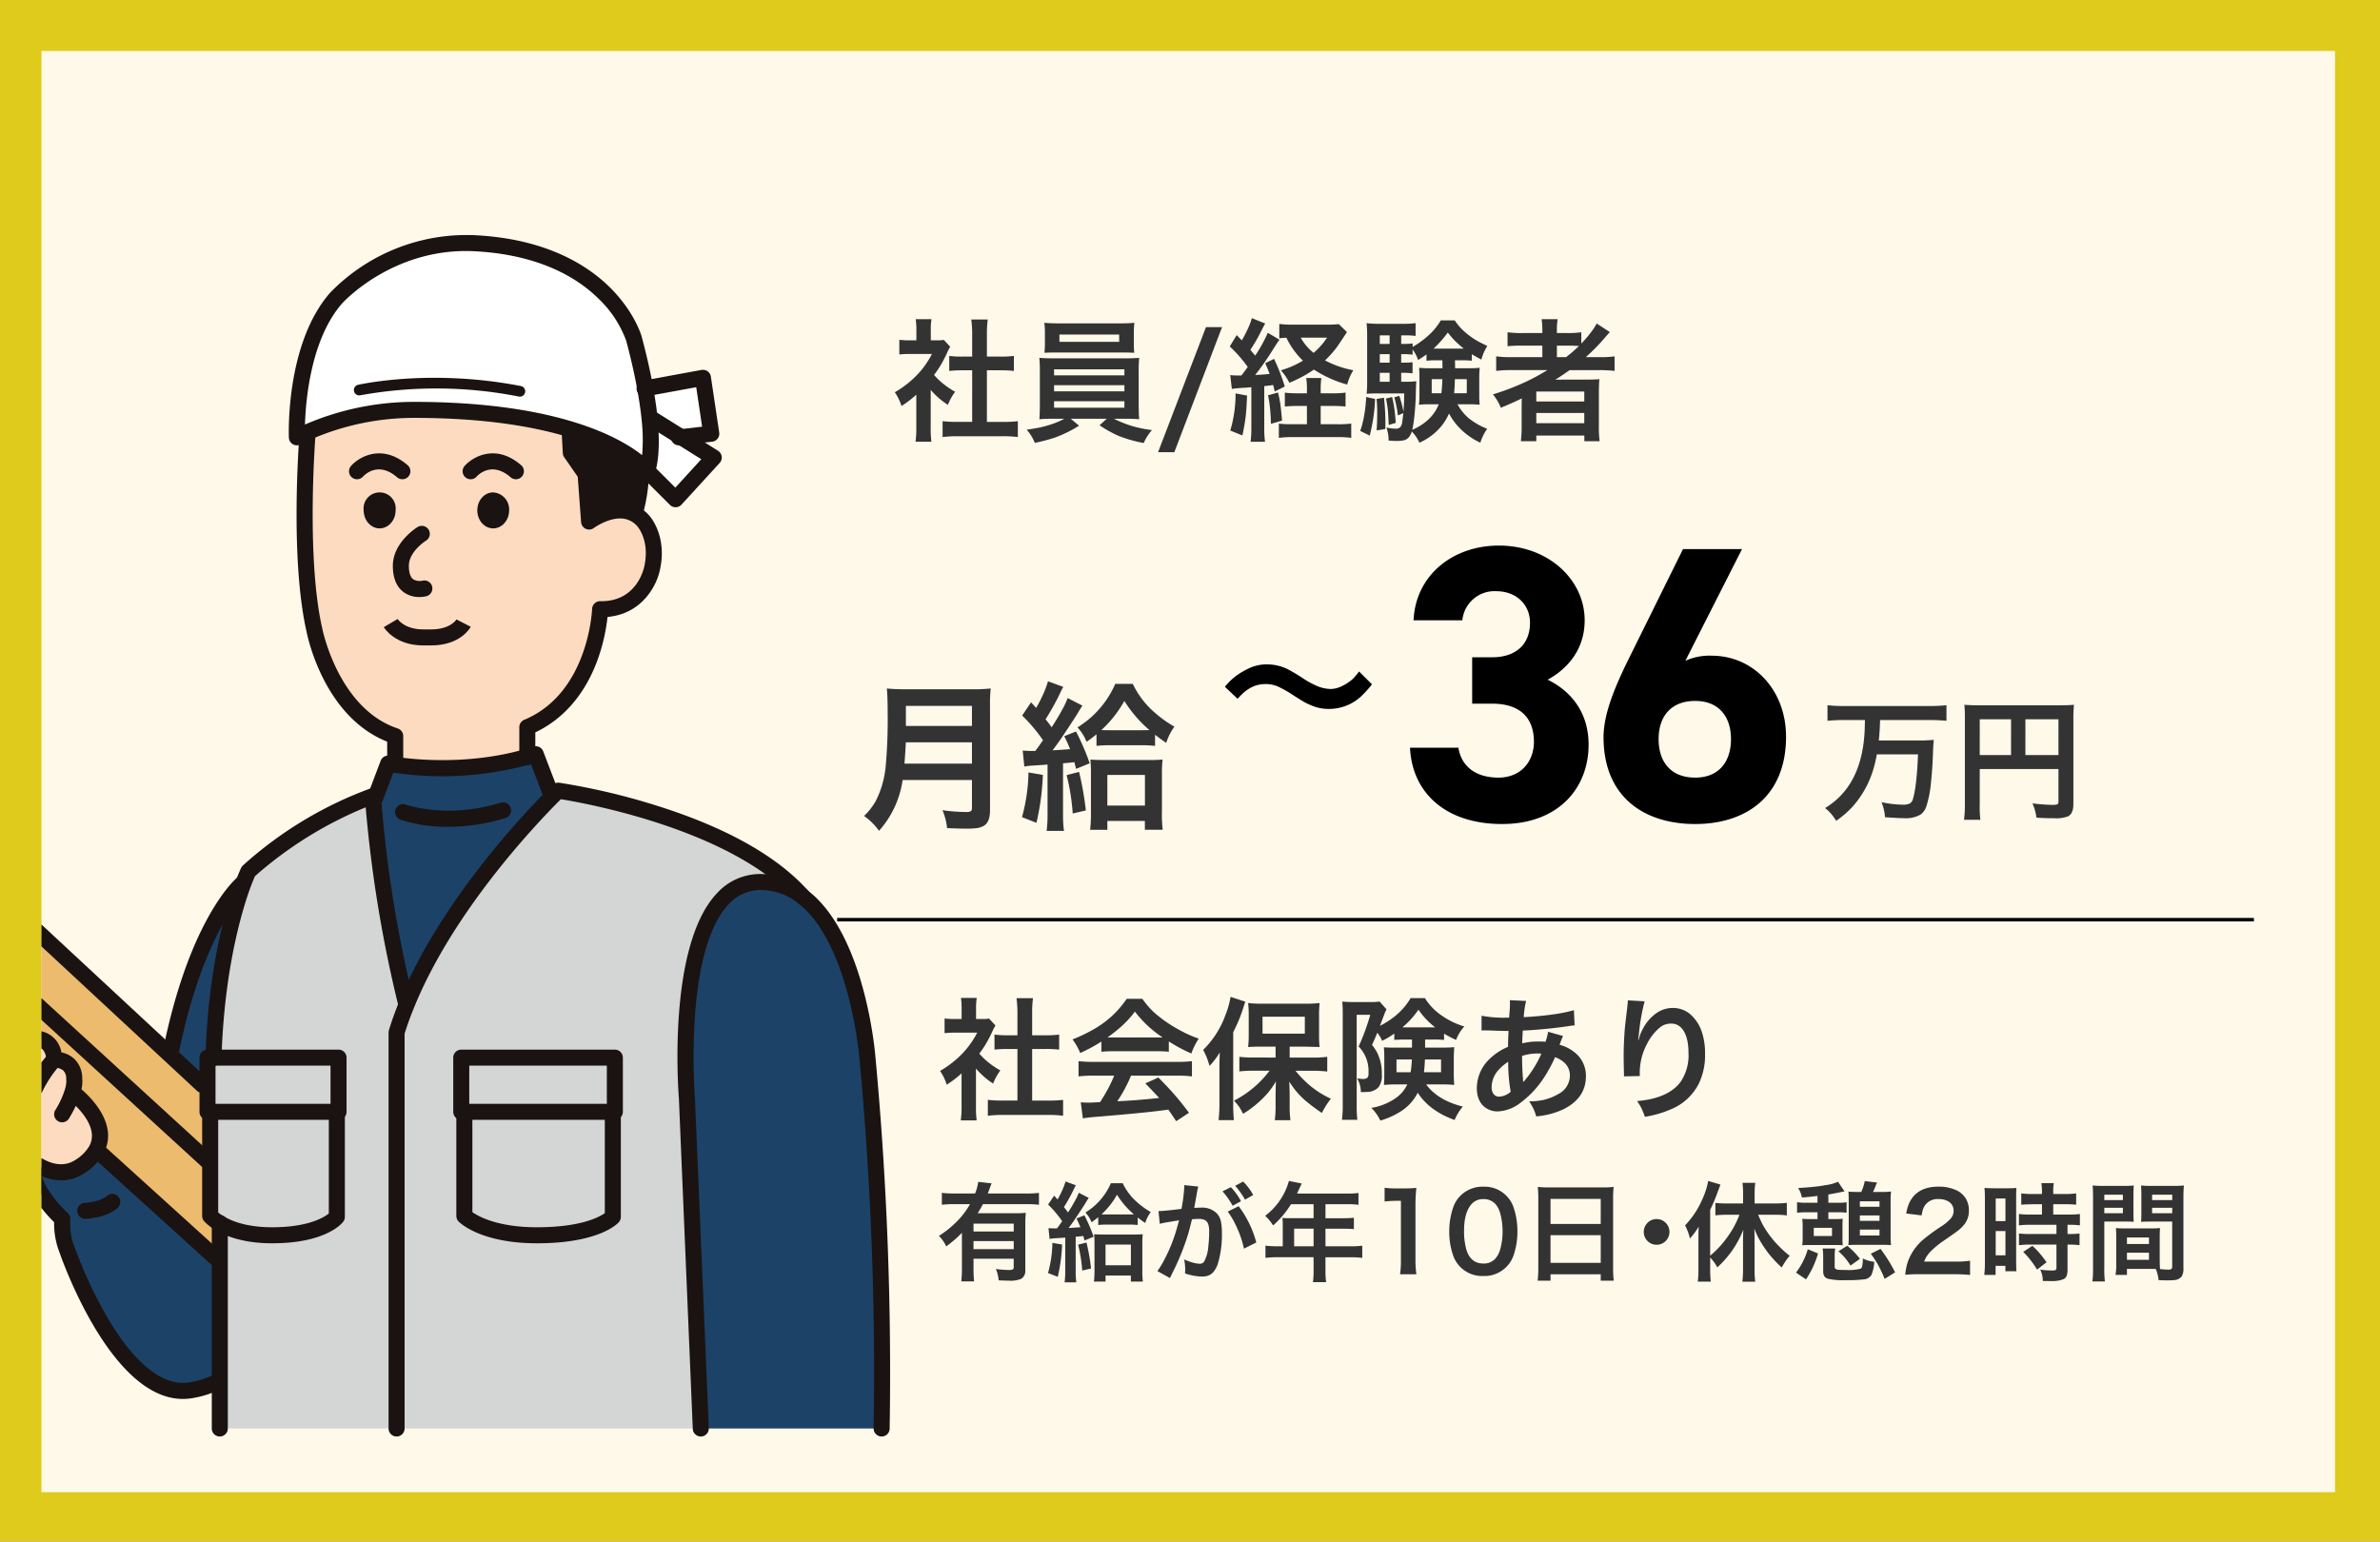 <svg xmlns="http://www.w3.org/2000/svg" xmlns:xlink="http://www.w3.org/1999/xlink" width="683.724" height="442.918" viewBox="0 0 683.724 442.918">
  <rect x="0" y="0" width="683.724" height="442.918" fill="#808080" stroke="none"/>
  <defs>
    <clipPath id="clip-path">
      <path id="パス_5677" data-name="パス 5677" d="M0,0H662.291V419.344H0Z" fill="#fff9ea"/>
    </clipPath>
    <clipPath id="clip-path-2">
      <path id="パス_5791" data-name="パス 5791" d="M0,0H658.886V414.093H0Z" transform="translate(7566.908 619.897)" fill="#fff9ea"/>
    </clipPath>
    <clipPath id="clip-path-3">
      <rect id="長方形_1495" data-name="長方形 1495" width="380.613" height="345.229" fill="none"/>
    </clipPath>
  </defs>
  <g id="グループ_9583" data-name="グループ 9583" transform="translate(-8272 -605.256)">
    <g id="s_sodan" transform="translate(24978 16079.23)">
      <path id="パス_2151" data-name="パス 2151" d="M0,0H683.724V442.918H0Z" transform="translate(-16706 -15473.975)" fill="#decb1c"/>
      <path id="パス_5654" data-name="パス 5654" d="M0,0H658.886V414.093H0Z" transform="translate(-16694.092 -15459.333)" fill="#fff9ea"/>
    </g>
    <path id="パス_5915" data-name="パス 5915" d="M11.374-11.727V-.705a28.075,28.075,0,0,0,.2,3.878H7.014A27.29,27.29,0,0,0,7.236-.8v-9.537A31.766,31.766,0,0,1,2.987-7.088,16.918,16.918,0,0,0,2.06-9.352a14.159,14.159,0,0,0-1-1.688,29.112,29.112,0,0,0,6.55-5.14,25.642,25.642,0,0,0,4.119-5.863H5.548a28.487,28.487,0,0,0-3.191.148v-4.212a25.684,25.684,0,0,0,2.987.148H7.255v-3.173a17.852,17.852,0,0,0-.2-2.895H11.6a16.835,16.835,0,0,0-.2,2.95v3.117H12.97a14.308,14.308,0,0,0,2.189-.111L16.978-24.1a15.032,15.032,0,0,0-.854,1.614A34.288,34.288,0,0,1,13.8-18.109q-.649,1-1.466,2.1a22.056,22.056,0,0,0,1.67,1.707,23.449,23.449,0,0,0,4.379,3.117A16.17,16.17,0,0,0,16.31-7.422,21.933,21.933,0,0,1,11.374-11.727Zm16.143-5.622V-2.523h4.546a34.373,34.373,0,0,0,4.342-.2V1.837A30.6,30.6,0,0,0,32.081,1.6H19.074a32.547,32.547,0,0,0-4.286.241V-2.728a35.192,35.192,0,0,0,4.342.2h4.156V-17.349H20.447a32.628,32.628,0,0,0-3.748.186v-4.323a26.592,26.592,0,0,0,3.748.2h2.839v-6.68a32.1,32.1,0,0,0-.26-3.971h4.731a30.848,30.848,0,0,0-.241,3.971v6.68h4.008a26.113,26.113,0,0,0,3.748-.2v4.323a32.628,32.628,0,0,0-3.748-.186ZM49.764-3.433H46.832q-2.653,0-4.249.148.111-1.021.148-3.989v-9.593a40.336,40.336,0,0,0-.148-4.063q1.521.148,4.249.148H67.02q2.616,0,4.249-.148a38.354,38.354,0,0,0-.148,4.063v9.593l.037,2.208q.019.983.111,1.781-1.521-.148-4.249-.148H64A31.62,31.62,0,0,0,74.942-.186a14.909,14.909,0,0,0-2.375,3.729,38.338,38.338,0,0,1-7.2-2.041,33.144,33.144,0,0,1-5.492-3.062l2.078-1.874H51.6l2.394,2a36.7,36.7,0,0,1-6.884,3.4,50.937,50.937,0,0,1-5.826,1.54A13.076,13.076,0,0,0,38.946-.278q2.672-.408,3.692-.631a29.337,29.337,0,0,0,5.6-1.763Q49.17-3.1,49.764-3.433Zm-2.95-14.194V-15.9H67.02v-1.726Zm0,4.564V-11.3H67.02v-1.763Zm0,4.6v1.855H67.02V-8.461ZM69.858-22.377q-1.521-.093-4.1-.093H48.205q-2.709,0-4.156.093a26.509,26.509,0,0,0,.13-2.8V-28.11A23.115,23.115,0,0,0,44.012-31q1.6.167,4.342.167H65.609q2.672,0,4.286-.167a22.556,22.556,0,0,0-.167,2.895v2.932A21.42,21.42,0,0,0,69.858-22.377Zm-4.342-5.251H48.354v2.1H65.517Zm24.938-2.134h4.62L81.362,6.179H76.687ZM102.44-18.313q-.761-1.076-1.614-2.115A39.442,39.442,0,0,0,97.282-24.2l1.985-3.266q1.187,1.225,1.466,1.521a32.015,32.015,0,0,0,1.67-3.173,18.554,18.554,0,0,0,1.225-3.21l3.841,1.54q-.353.557-1.392,2.635A44.668,44.668,0,0,1,103.2-23.23q.816.965,1.392,1.67a42.78,42.78,0,0,0,3.618-6.568l3.358,1.985q-.445.575-2.3,3.507a79.517,79.517,0,0,1-4.676,6.643q2.523-.13,4.138-.315-.464-1.262-1.243-3.08l2.523-1.243a57.34,57.34,0,0,1,3.08,7.941L110.2-11.263q-.278-1.225-.445-1.855-1.5.2-2.561.315v12a27.933,27.933,0,0,0,.223,3.989h-4.156a28.587,28.587,0,0,0,.223-4.008V-12.487l-.891.074-.909.074a38.179,38.179,0,0,0-3.8.334l-.464-3.971a14.075,14.075,0,0,0,1.967.111h1.243Q101.4-16.848,102.44-18.313Zm20.967,7.57h3.47a23.829,23.829,0,0,0,3.674-.2v4.008a33.626,33.626,0,0,0-3.692-.167h-3.451v5.251H128.1a31.2,31.2,0,0,0,4.082-.186v4.1a30.051,30.051,0,0,0-4.138-.223H115.54a30.984,30.984,0,0,0-4.156.223V-2.022A30.386,30.386,0,0,0,115-1.855h4.453V-7.106h-2.561a37.335,37.335,0,0,0-3.785.167v-3.989a27.492,27.492,0,0,0,3.8.186h2.542v-.742a20.767,20.767,0,0,0-.2-3.655h4.342a26.3,26.3,0,0,0-.186,3.637Zm-1.948-6.81a36.206,36.206,0,0,1-7.051,3.785,15.929,15.929,0,0,0-2.449-3.581,25.627,25.627,0,0,0,6.346-2.765,22.841,22.841,0,0,1-4.75-6.587,19.481,19.481,0,0,0-2.041.148v-4.119a28.1,28.1,0,0,0,4.193.2h9.89a22.06,22.06,0,0,0,3.006-.148l2.356,2.282q-.223.353-.835,1.262-1.484,2.264-2.171,3.21a30.122,30.122,0,0,1-3.3,3.674,27.9,27.9,0,0,0,8.127,2.82,15.61,15.61,0,0,0-1.763,4.119A33.791,33.791,0,0,1,121.459-17.553Zm-3.785-9.166a14.624,14.624,0,0,0,3.692,4.36,19.838,19.838,0,0,0,3.859-4.36ZM98.952-10.706l3.3.612q-.13,3.488-.371,5.808-.315,2.69-.965,5.659L97.431-.037A36.813,36.813,0,0,0,98.952-10.706Zm9.352.538,2.839-.8a30.176,30.176,0,0,1,.761,4.008q.2,1.688.408,4.063l-3.21.928A44.718,44.718,0,0,0,108.3-10.168Zm53.679-10.057q.037,1.577.037,2.282h4.008a26.123,26.123,0,0,0,3.062-.13,25.894,25.894,0,0,0-.13,2.746v5.121a25.3,25.3,0,0,0,.111,2.746q-1.447-.13-2.932-.13h-3.433a14.177,14.177,0,0,0,3.284,4.063,20.749,20.749,0,0,0,5.251,2.987,13.8,13.8,0,0,0-1.967,3.989A19.889,19.889,0,0,1,163.3-.779a17.591,17.591,0,0,1-3.024-4.156,15.727,15.727,0,0,1-2.412,3.878,17.159,17.159,0,0,1-6.086,4.509,13.053,13.053,0,0,0-.965-1.707,12.345,12.345,0,0,0-1.243-1.5A4.512,4.512,0,0,1,148.642,2a3.028,3.028,0,0,1-1.392.779,10.669,10.669,0,0,1-2.208.167,20.022,20.022,0,0,1-2.134-.111A10.7,10.7,0,0,0,142.3-.909a12.041,12.041,0,0,0,2.6.334,1.92,1.92,0,0,0,1.3-.353,2.915,2.915,0,0,0,.631-1.577q.148-.983.315-2.542l-1.559.668a26.5,26.5,0,0,0-.445-2.746,23.971,23.971,0,0,0-.594-2.449l1.447-.445a33.733,33.733,0,0,1,1.188,4.564q.2-2.561.223-5.251h-7.737q-1.948,0-3.062.111a31.322,31.322,0,0,0,.148-3.266v-13.1a34.014,34.014,0,0,0-.167-3.934,29.656,29.656,0,0,0,3.841.186h6.661a26.247,26.247,0,0,0,3.581-.186v3.674a20.817,20.817,0,0,0-2.876-.167h-1.262v2.468h.761a19.249,19.249,0,0,0,2.523-.148v1a25.843,25.843,0,0,0,4.49-3.247,17.778,17.778,0,0,0,3.6-4.379h4.008a16.148,16.148,0,0,0,3.136,3.525,21.872,21.872,0,0,0,3.674,2.561q.891.482,2.561,1.262a13.241,13.241,0,0,0-1.707,3.915q-1.781-.928-2.765-1.54v1.874a25.163,25.163,0,0,0-2.709-.13Zm-3.618,0h-2a17.338,17.338,0,0,0-2.561.148v-1.837q-.891.668-2.412,1.614a10.638,10.638,0,0,0-1.577-3.024v1.484a19.25,19.25,0,0,0-2.523-.148h-.761v2.449h.724a20.969,20.969,0,0,0,2.542-.13v3.191a19.96,19.96,0,0,0-2.542-.148h-.724v2.561h1.336a21.271,21.271,0,0,0,3.024-.148q-.093.761-.148,3.191a74.89,74.89,0,0,1-.52,7.719,30.207,30.207,0,0,1-.52,3.062A16.353,16.353,0,0,0,153.633-2.6a11.959,11.959,0,0,0,3.692-4.991h-2.709a26.6,26.6,0,0,0-2.987.148,21.2,21.2,0,0,0,.148-2.765v-5.121q0-1.54-.111-2.728a29.344,29.344,0,0,0,3.006.111H158.4Zm0,5.418H155.3v4.045h2.783Q158.29-12.469,158.364-14.807Zm3.6,0q-.093,2.783-.223,4.045h3.637v-4.045Zm-18.759-1.818h-2.82v2.561h2.82Zm0-2.913v-2.449h-2.82v2.449Zm0-5.381v-2.468h-2.82v2.468Zm21.3,1.336q-1.206-.965-2.245-1.948a27.64,27.64,0,0,1-2.338-2.672,30.778,30.778,0,0,1-4.1,4.62h8.684ZM136.47-9.686l2.561.575A49.34,49.34,0,0,1,137.49,1.41L134.763.074a28.538,28.538,0,0,0,1.15-4.546A40.967,40.967,0,0,0,136.47-9.686Zm2.987.575,2.134-.353A69.261,69.261,0,0,1,142-2.431q0,.649-.037,1.948l-2.486.408q.167-2.264.167-5.232A35.76,35.76,0,0,0,139.457-9.11Zm2.709-.13,1.763-.427A32.046,32.046,0,0,1,144.6-6.03q.26,1.985.371,3.785l-2.022.594q-.111-2.523-.223-3.952A34.248,34.248,0,0,0,142.166-9.24Zm46.35-8.164H178.385a36.406,36.406,0,0,0-4.564.223v-4.175a30.99,30.99,0,0,0,4.62.223h8.646v-3.3h-5.715a38.064,38.064,0,0,0-4.286.167v-4.008a28.888,28.888,0,0,0,4.453.223h5.548V-28.7a19.6,19.6,0,0,0-.223-3.34h4.62a19.015,19.015,0,0,0-.223,3.34v.649h2.746a29.137,29.137,0,0,0,4.268-.223v3.247a35.4,35.4,0,0,0,3.191-3.8,14.036,14.036,0,0,0,1.225-1.967l3.785,2.468q-.408.427-1.243,1.392a55.663,55.663,0,0,1-5.678,5.808h3.934a30.564,30.564,0,0,0,4.342-.223v4.175a37.17,37.17,0,0,0-4.713-.223h-8.2q-1.763,1.262-4.119,2.765,1.095-.037,3.1-.037h5.585q2.6,0,3.989-.13-.148,1.354-.148,4.156v9.407a28,28,0,0,0,.223,4.268h-4.4V1.41h-13.8V3.024h-4.435a34.2,34.2,0,0,0,.223-4.268V-7.125q.019-1.41.037-2.152-2.5,1.243-6.012,2.69a15.3,15.3,0,0,0-2.264-3.841,72.764,72.764,0,0,0,9.76-3.767A62.162,62.162,0,0,0,188.516-17.4Zm5.4-3.729a42.507,42.507,0,0,0,3.674-3.191q-1.243-.111-3.191-.111h-3.136v3.3Zm-8.572,9.89v2.857h13.786v-2.857Zm0,6.16v2.932h13.786V-5.084Z" transform="translate(8528 729)" fill="#333"/>
    <path id="パス_5920" data-name="パス 5920" d="M11.374-11.727V-.705a28.075,28.075,0,0,0,.2,3.878H7.014A27.29,27.29,0,0,0,7.236-.8v-9.537A31.766,31.766,0,0,1,2.987-7.088,16.918,16.918,0,0,0,2.06-9.352a14.159,14.159,0,0,0-1-1.688,29.112,29.112,0,0,0,6.55-5.14,25.642,25.642,0,0,0,4.119-5.863H5.548a28.487,28.487,0,0,0-3.191.148v-4.212a25.684,25.684,0,0,0,2.987.148H7.255v-3.173a17.852,17.852,0,0,0-.2-2.895H11.6a16.835,16.835,0,0,0-.2,2.95v3.117H12.97a14.308,14.308,0,0,0,2.189-.111L16.978-24.1a15.032,15.032,0,0,0-.854,1.614A34.288,34.288,0,0,1,13.8-18.109q-.649,1-1.466,2.1a22.056,22.056,0,0,0,1.67,1.707,23.449,23.449,0,0,0,4.379,3.117A16.17,16.17,0,0,0,16.31-7.422,21.933,21.933,0,0,1,11.374-11.727Zm16.143-5.622V-2.523h4.546a34.373,34.373,0,0,0,4.342-.2V1.837A30.6,30.6,0,0,0,32.081,1.6H19.074a32.547,32.547,0,0,0-4.286.241V-2.728a35.192,35.192,0,0,0,4.342.2h4.156V-17.349H20.447a32.628,32.628,0,0,0-3.748.186v-4.323a26.592,26.592,0,0,0,3.748.2h2.839v-6.68a32.1,32.1,0,0,0-.26-3.971h4.731a30.848,30.848,0,0,0-.241,3.971v6.68h4.008a26.113,26.113,0,0,0,3.748-.2v4.323a32.628,32.628,0,0,0-3.748-.186Zm19.891-2.134A43.608,43.608,0,0,1,41.321-16.2a18.161,18.161,0,0,0-2.208-3.9,42.679,42.679,0,0,0,5.622-2.653,27.985,27.985,0,0,0,9.945-9.018h4.49A25.517,25.517,0,0,0,62.381-28a38.075,38.075,0,0,0,7.014,4.954,35.644,35.644,0,0,0,5.975,2.728,18.443,18.443,0,0,0-2.115,4.268,44.079,44.079,0,0,1-6.476-3.47v2.969a31.04,31.04,0,0,0-3.414-.148H50.673a31.589,31.589,0,0,0-3.266.148ZM49.17-20.67q.705.019,1.559.019H63.346q.761,0,1.651-.019a31.872,31.872,0,0,1-7.96-7.422,28.885,28.885,0,0,1-4.045,4.4A47.138,47.138,0,0,1,49.17-20.67ZM51.081-9.686H45.311a33.6,33.6,0,0,0-4.472.223v-4.379a38.044,38.044,0,0,0,4.472.2H68.968a37.836,37.836,0,0,0,4.453-.2v4.379a33.408,33.408,0,0,0-4.453-.223H55.924a41.729,41.729,0,0,1-3.952,7.366l2.356-.13q4.119-.241,8.405-.687L64-3.266q-1.354-1.521-3.971-4.193l3.748-1.688q3.006,3.024,5.065,5.418,1.707,2,3.729,4.713L68.894,3.4Q67.335,1.058,66.63.074L64.867.315Q59.412,1.021,46.98,2.06q-3.043.223-4.9.52l-.594-4.6q1.5.093,2.189.093.557,0,2.319-.093l1.039-.056q1.113-1.707,2.171-3.637A39.168,39.168,0,0,0,51.081-9.686Zm46.368-5.2v-3.136H93.423q-2.579,0-3.859.13a31.59,31.59,0,0,0,.167-3.674v-5.511a29.639,29.639,0,0,0-.167-3.47,34.819,34.819,0,0,0,4.212.186h12.116a34.328,34.328,0,0,0,4.193-.186,36.99,36.99,0,0,0-.148,3.711V-21.5a33.6,33.6,0,0,0,.148,3.6q-.445-.037-1.113-.037-1.206-.037-2.653-.074h-4.824v3.136h6.661a30.6,30.6,0,0,0,4.138-.223v4.23a36.769,36.769,0,0,0-4.026-.223h-5.1a30.945,30.945,0,0,0,4.063,4.175,26.733,26.733,0,0,0,6.1,3.859,24.1,24.1,0,0,0-2.579,4.082,49.5,49.5,0,0,1-4.806-3.6,23.662,23.662,0,0,1-3.043-3.21q-.575-.724-1.521-2.189.056,1,.074,2.134.037,1.225.037,1.93V-.39a28.35,28.35,0,0,0,.223,3.507h-4.49a29.861,29.861,0,0,0,.223-3.525V-3.989q0-1.15.093-4.045a23.005,23.005,0,0,1-2.227,3.21A30.737,30.737,0,0,1,90.547-.371,28.937,28.937,0,0,1,88.1,1.28,16.583,16.583,0,0,0,86.929-.8,19.583,19.583,0,0,0,85.519-2.5a30.285,30.285,0,0,0,6.568-4.583A31.6,31.6,0,0,0,95.724-11.1H91.2a34.906,34.906,0,0,0-4.156.2v-4.193a34.049,34.049,0,0,0,4.156.2ZM93.7-26.626v4.88h12.153v-4.88ZM81.418-16.347a22.39,22.39,0,0,1-2.932,3.859q-.482-1.577-.8-2.375-.371-.928-1.039-2.227a26.659,26.659,0,0,0,6.42-10.075,24.114,24.114,0,0,0,1.447-5.158l4.249,1.392q-.223.538-.575,1.707a44.1,44.1,0,0,1-2.913,7.051V-1.317a41.428,41.428,0,0,0,.2,4.416h-4.4a41.252,41.252,0,0,0,.241-4.453v-10.8Q81.325-13.916,81.418-16.347Zm55.219-3.711h-1.985q-2.022,0-3.1.111v-1.818a25.955,25.955,0,0,1-3.507,2.078,8.776,8.776,0,0,0-1.373-2.319q-.8,1.967-1.521,3.47a14.968,14.968,0,0,1,1.521,2.319,13.538,13.538,0,0,1,1.3,6.123,5.825,5.825,0,0,1-.928,3.711A4.546,4.546,0,0,1,123.76-5.01q-.724.056-1.818.056a7.745,7.745,0,0,0-1.058-3.934,14.623,14.623,0,0,0,1.5.148,2.26,2.26,0,0,0,1.373-.278,1.863,1.863,0,0,0,.39-1.41v-.278a10.073,10.073,0,0,0-2.839-7.366,63.13,63.13,0,0,0,3.34-9.092h-3.9V-1.28a35.676,35.676,0,0,0,.186,4.286h-4.416a33.245,33.245,0,0,0,.223-4.36V-27.442q0-1.93-.13-3.525a26.487,26.487,0,0,0,2.913.13h5.251a14.627,14.627,0,0,0,2.542-.148l2,2.245-.093.186q-.13.3-.315.668-.056.13-.538,1.392-.705,1.893-.946,2.5a23.746,23.746,0,0,0,4.713-3.1,18.874,18.874,0,0,0,4.1-4.861h4.119a16.658,16.658,0,0,0,4.917,5.065,22.465,22.465,0,0,0,6.4,3.08,11.83,11.83,0,0,0-2.375,3.859,32.14,32.14,0,0,1-3.451-1.8v1.8a30.444,30.444,0,0,0-3.062-.111H140.4v2.319h5.028a33.063,33.063,0,0,0,3.34-.13q-.111,1.763-.13,3.043v4.806q.019,1.5.13,3.006a34.343,34.343,0,0,0-3.581-.148H140.7Q144.04-2.6,151.239-.8a14.092,14.092,0,0,0-2.356,3.859Q141.609.427,138.288-4.787A13.528,13.528,0,0,1,133.631.445a22.68,22.68,0,0,1-6.086,2.783,13.5,13.5,0,0,0-2.579-3.655A16.794,16.794,0,0,0,131.757-3.1a9.855,9.855,0,0,0,3.525-4.063h-3.229a33.982,33.982,0,0,0-3.47.148q.019-.39.056-1.039.037-.612.037-1.5v-5.566q0-1.392-.111-2.709,1.021.093,3.247.093h4.824Zm-.037,5.733h-4.416v3.655h4.063A32.927,32.927,0,0,0,136.6-14.324Zm3.748,0q-.074,2.115-.278,3.655h4.917v-3.655Zm2.95-9.24a21.558,21.558,0,0,1-4.806-5.084,24.745,24.745,0,0,1-4.6,5.084H143.3Zm20.93,5.6q.019-2.227.13-4.193l.019-.371h-.39q-1.781,0-4.787-.13l-1.688-.037q-.26,0-.891.037V-26.9a34.628,34.628,0,0,0,7.144.557h.779q.056-.835.167-2.264.074-.854.074-2.171a3.917,3.917,0,0,0-.056-.594l4.694.223a25.361,25.361,0,0,0-.687,4.657q4.639-.241,8.609-.816a42.442,42.442,0,0,0,5.808-1.187l.2,4.36a14.883,14.883,0,0,0-1.5.186q-3.6.538-7.218.872-4.379.408-6.16.427l-.056.854q-.093,1.521-.13,2.82a26.734,26.734,0,0,1,2.69-.445q.779-.074,2.542-.074a13.856,13.856,0,0,1,1.466.093,14.608,14.608,0,0,0,.742-2.895l4.3,1.225a13.836,13.836,0,0,0-.538,1.3q-.334.909-.464,1.225a11.129,11.129,0,0,1,3.952,1.893A8.518,8.518,0,0,1,186.6-9.5q0,6.29-6.55,9.519a23.146,23.146,0,0,1-7.737,2,11.952,11.952,0,0,0-.872-2.375q-.353-.705-1.132-1.948a18.908,18.908,0,0,0,4.082-.408A14.722,14.722,0,0,0,178.663-4.4,5.958,5.958,0,0,0,182-9.741a4.923,4.923,0,0,0-2.022-4.026,7.719,7.719,0,0,0-2.245-1.225,40.813,40.813,0,0,1-3.34,6.123A27.848,27.848,0,0,1,167.938-2,11.374,11.374,0,0,1,161.2.594a5.914,5.914,0,0,1-2.969-.779,5.249,5.249,0,0,1-2.319-2.561,8.154,8.154,0,0,1-.649-3.3,11.658,11.658,0,0,1,3.748-8.517A16.763,16.763,0,0,1,164.228-17.961Zm.056,4.3a13.157,13.157,0,0,0-3.043,2.635,7.4,7.4,0,0,0-1.726,4.62,3.167,3.167,0,0,0,.557,2,1.952,1.952,0,0,0,1.6.761,5.387,5.387,0,0,0,3.321-1.41A45.629,45.629,0,0,1,164.283-13.656Zm3.971-1.707q.019,3.748.26,6.55.037.3.056.909l.093.037q.186-.241.427-.52a31.309,31.309,0,0,0,4.713-7.607q-.557-.056-.983-.056A15.048,15.048,0,0,0,168.254-15.363ZM198.646-31.32l4.824.278a58.535,58.535,0,0,0-1.67,9.593q-.111.816-.186,1.54l.111-.019q.074-.241.241-.816a10.44,10.44,0,0,1,.891-2.189,12.443,12.443,0,0,1,4.026-4.731,8.027,8.027,0,0,1,4.6-1.466,7.607,7.607,0,0,1,5.065,1.781,11.518,11.518,0,0,1,3.4,5.251,19,19,0,0,1,.872,6.1A18.748,18.748,0,0,1,219.038-7.4a15.59,15.59,0,0,1-7.032,6.939,30.874,30.874,0,0,1-8.461,2.6A23.043,23.043,0,0,0,202.45-.538a16.825,16.825,0,0,0-1.15-1.837,33.71,33.71,0,0,0,3.9-.575q5.919-1.336,8.572-4.917a13.515,13.515,0,0,0,2.3-8.275q0-4.787-1.855-7.032a3.875,3.875,0,0,0-3.173-1.466,4.957,4.957,0,0,0-3.006.965,14.426,14.426,0,0,0-3.822,4.75,17.7,17.7,0,0,0-2.152,8.461q0,.278.019.891l-4.546.093V-10q0-.26-.019-.724-.074-2.969-.074-4.657,0-3.6.334-7.867.093-1.021.668-5.771Q198.646-30.727,198.646-31.32Z" transform="translate(8541 924)" fill="#333"/>
    <path id="パス_5921" data-name="パス 5921" d="M7.341-11.534Q6.312-10.49,5.54-9.793,4.526-8.9,2.831-7.614a9.981,9.981,0,0,0-2.1-3.027,29.769,29.769,0,0,0,5.237-4.223,22.5,22.5,0,0,0,3.012-3.769q.363-.575.681-1.135H5.283a32.88,32.88,0,0,0-3.708.182v-3.421a30.216,30.216,0,0,0,3.708.182h5.843a14.262,14.262,0,0,0,.908-3.345l3.845.439q-.227.5-.666,1.726-.167.469-.439,1.181h11.05a28.692,28.692,0,0,0,3.648-.182v3.421a30.338,30.338,0,0,0-3.648-.182H13.381q-.757,1.423-1.514,2.619H22.433a32.352,32.352,0,0,0,3.254-.121,34.218,34.218,0,0,0-.136,3.542V-.8A2.675,2.675,0,0,1,24.37,1.7a8.231,8.231,0,0,1-3.648.515q-.923,0-2.831-.091A10.62,10.62,0,0,0,17.1-1.135a30.822,30.822,0,0,0,3.572.288,2.953,2.953,0,0,0,1.3-.167.823.823,0,0,0,.242-.711V-4.087H10.671v2.634a34.882,34.882,0,0,0,.167,3.875H7.16a33.748,33.748,0,0,0,.182-3.905ZM22.221-9.158H10.671v2.331H22.221Zm0-2.74v-2.271H10.671V-11.9Zm13.926-2.967q-.167-.227-.409-.575A31.733,31.733,0,0,0,32.1-19.647l1.726-2.558q.53.59.984,1.09a25.731,25.731,0,0,0,1.241-2.392,19.485,19.485,0,0,0,1.06-2.77l2.967,1.09a7.491,7.491,0,0,0-.515.969,47.8,47.8,0,0,1-2.921,5.3q.7.863,1.181,1.544,1.1-1.7,1.983-3.315a15.257,15.257,0,0,0,1.1-2.346l2.861,1.468q-.227.318-.863,1.377-.681,1.15-3.058,4.692-.605.923-1.862,2.588,2.18-.121,3.391-.227-.394-1.029-1.12-2.513l2.271-.908q.787,1.529,1.559,3.315.621,1.468,1.09,2.846L42.549-9.324q-.182-.7-.333-1.287l-.348.03q-.7.091-1.847.182V-.56A22.787,22.787,0,0,0,40.2,2.694h-3.36a24.552,24.552,0,0,0,.182-3.27v-9.582q-1.12.091-3.088.212a9.507,9.507,0,0,0-1.408.182l-.318-3.1q1.029.076,1.953.076h.484Q35.375-13.744,36.146-14.864ZM46.5-16.015q-.848.711-1.922,1.453a8.744,8.744,0,0,0-1.756-2.785A21.248,21.248,0,0,0,45.4-19.254a18.667,18.667,0,0,0,4.738-6.524h3.391a16.965,16.965,0,0,0,4.3,5.6A22.05,22.05,0,0,0,61.591-17.5,10.518,10.518,0,0,0,60-14.35q-1.241-.848-2.165-1.574v2.149a24.263,24.263,0,0,0-2.8-.121H49.315a24.929,24.929,0,0,0-2.815.121Zm.938-.817q.621.03,1.6.03H55.31q1,0,1.438-.03a24.149,24.149,0,0,1-4.859-5.646A22.187,22.187,0,0,1,47.438-16.832Zm-14.107,8.2,2.785.469A47.937,47.937,0,0,1,34.875,1.12L32.075.03A34.207,34.207,0,0,0,33.331-8.628Zm7.387.515,2.407-.621a59.454,59.454,0,0,1,1.317,7.462L41.9-.681A42.043,42.043,0,0,0,40.718-8.113ZM48.6.757V2.482h-3.33A30.256,30.256,0,0,0,45.425-.7V-8.28a26.966,26.966,0,0,0-.106-2.846q.923.091,2.649.091h8.794a24.707,24.707,0,0,0,2.528-.091,24.022,24.022,0,0,0-.121,2.8v7.3a23.948,23.948,0,0,0,.151,3.5H55.87V.757Zm0-8.9V-2.21h7.281V-8.144Zm35.1-9.476,3.133-1.559A29.967,29.967,0,0,1,91.91-8.749L88.368-6.978A30.065,30.065,0,0,0,85.9-13.956,22.194,22.194,0,0,0,83.706-17.619Zm-1.514-5.812L84.6-24.643A17.616,17.616,0,0,1,87.505-20.6l-2.392,1.287a23.05,23.05,0,0,0-1.256-2.028A17.565,17.565,0,0,0,82.192-23.432Zm8.825,1.044-2.346,1.332a21.045,21.045,0,0,0-1.423-2.225q-.742-1.014-1.408-1.756l2.3-1.211A16.368,16.368,0,0,1,91.017-22.387ZM71.173-3.875a18.022,18.022,0,0,0,2.119.787,8.786,8.786,0,0,0,2.407.454,1.456,1.456,0,0,0,1.226-.636,10.558,10.558,0,0,0,1.2-4.359,34.746,34.746,0,0,0,.242-4.208,6.59,6.59,0,0,0-.242-2.089,2.214,2.214,0,0,0-.938-1.241,3.912,3.912,0,0,0-1.922-.348,16.883,16.883,0,0,0-1.832.106q-.8,3.224-1.09,4.193A70,70,0,0,1,67.949-.272L67.1,1.468l-3.6-2a22.513,22.513,0,0,0,1.483-2.331,46.572,46.572,0,0,0,3.572-8.2q.3-.908,1.181-4.057-.439.061-4.132.681-.742.136-1.423.333l-.363-3.663q1.377-.015,4.6-.394,1.635-.182,2-.242a47.5,47.5,0,0,0,.8-6.282q0-.2-.015-.545l4.042.409a15.5,15.5,0,0,0-.348,1.559l-.2,1.12q-.53,3.027-.621,3.466,1.15-.076,1.907-.076a5.906,5.906,0,0,1,4.571,1.635,4.972,4.972,0,0,1,1.2,2.361,16.008,16.008,0,0,1,.272,3.118,29.208,29.208,0,0,1-1.075,8.7,7.6,7.6,0,0,1-1.3,2.588,3.68,3.68,0,0,1-2.24,1.3,7.4,7.4,0,0,1-1.211.091A16.15,16.15,0,0,1,71.43.136q.061-.893.061-1.347A13.84,13.84,0,0,0,71.173-3.875ZM99.509-7.659v-6.357a16.393,16.393,0,0,0-.091-1.8,21.766,21.766,0,0,0,2.18.091h6.766v-4.026h-6.479a27.464,27.464,0,0,1-5.131,6.1q-.681-1-1.166-1.589-.409-.469-1.12-1.181a18.833,18.833,0,0,0,6.812-10.005l3.678.727q-.212.424-.681,1.453l-.333.7-.333.742h14.471a23.664,23.664,0,0,0,3.179-.167v3.391a24.511,24.511,0,0,0-3.179-.167h-6.3v4.026h4.98a29.9,29.9,0,0,0,3.179-.136v3.27q-1.211-.121-3.073-.121h-5.086v5.056h7.175a24.458,24.458,0,0,0,3.391-.182v3.512a24.06,24.06,0,0,0-3.391-.182h-7.175V-.666a20.178,20.178,0,0,0,.2,3.315h-3.8a22.438,22.438,0,0,0,.182-3.36v-3.8H97.95a25.843,25.843,0,0,0-3.406.182V-7.841a25.843,25.843,0,0,0,3.406.182Zm3.27,0h5.585v-5.056h-5.585ZM133.2.378a25.355,25.355,0,0,0,.257-4.042V-20.722h-1.483a31.055,31.055,0,0,0-3.209.2v-3.951a20.855,20.855,0,0,0,3.1.182h2.861a27.742,27.742,0,0,0,3.164-.151,47.106,47.106,0,0,0-.257,5.116V-3.663A28.421,28.421,0,0,0,137.9.378Zm24.067-25.157a8.709,8.709,0,0,1,6.4,2.528,8.491,8.491,0,0,1,2.043,3.118,20.8,20.8,0,0,1,1.211,7.19,20.673,20.673,0,0,1-1.211,7.175,8.659,8.659,0,0,1-2.043,3.118A8.855,8.855,0,0,1,157.1.878,8.8,8.8,0,0,1,150.58-1.65a8.75,8.75,0,0,1-2.028-3.118,20.285,20.285,0,0,1-1.211-7.1,20.867,20.867,0,0,1,1.226-7.235,8.629,8.629,0,0,1,2.043-3.133A8.975,8.975,0,0,1,157.271-24.779Zm-.227,3.572a4.262,4.262,0,0,0-3.421,1.589q-2.028,2.422-2.028,7.508A19.629,19.629,0,0,0,152.2-6.9q1.181,4.193,4.919,4.193A4.361,4.361,0,0,0,160.479-4a6.426,6.426,0,0,0,1.438-2.588,18.472,18.472,0,0,0,.742-5.313,19.424,19.424,0,0,0-.742-5.434,6.29,6.29,0,0,0-1.423-2.573A4.481,4.481,0,0,0,157.043-21.207Zm15.727-3.512a30.73,30.73,0,0,0,3.451.151h15.016a27.665,27.665,0,0,0,3.33-.151q-.151,1.635-.151,3.179V-1.529a31.156,31.156,0,0,0,.182,3.754h-3.739V.378H176.434V2.225H172.74a31.229,31.229,0,0,0,.182-3.739v-19.9A30.786,30.786,0,0,0,172.771-24.718Zm3.663,3.436v7.205h14.425v-7.205Zm0,10.444v7.947h14.425v-7.947Zm30.516-4.632a3.543,3.543,0,0,1,2.573,1.075,3.564,3.564,0,0,1,1.075,2.619,3.578,3.578,0,0,1-1.075,2.6A3.6,3.6,0,0,1,206.9-8.1a3.578,3.578,0,0,1-2.6-1.075,3.564,3.564,0,0,1-1.075-2.619,3.555,3.555,0,0,1,.7-2.149A3.56,3.56,0,0,1,206.949-15.47ZM222.3-4.435V-1.1a31.006,31.006,0,0,0,.167,3.6h-3.724a30.592,30.592,0,0,0,.182-3.633v-8.7q0-2.013.076-3.481A21.26,21.26,0,0,1,216.485-9.9a16.635,16.635,0,0,0-1.393-3.769,25.266,25.266,0,0,0,4.844-7.266,22.779,22.779,0,0,0,1.8-5.495l3.512,1.044q-.409,1.075-.833,2.225a49.45,49.45,0,0,1-2.119,5.041V-4.95a27.605,27.605,0,0,0,4.813-5.177,26.868,26.868,0,0,0,3.6-6.584h-3.557a28.822,28.822,0,0,0-3.36.167v-3.572a31.473,31.473,0,0,0,3.36.151h4.6v-2.921a22.553,22.553,0,0,0-.182-3h3.678a24.853,24.853,0,0,0-.182,3v2.921h5.752a25.16,25.16,0,0,0,3.5-.182v3.618a25.069,25.069,0,0,0-3.391-.182h-4.859q.772,1.8,1.332,2.861A28.322,28.322,0,0,0,242.142-7.6a29.942,29.942,0,0,0,3,2.679,17.476,17.476,0,0,0-2.286,3.36,33.482,33.482,0,0,1-3.83-4.1,33.936,33.936,0,0,1-2.679-4.057,27.041,27.041,0,0,1-1.377-3.027q.076,1.271.076,3.133V-.938a27.62,27.62,0,0,0,.2,3.466h-3.708a27.473,27.473,0,0,0,.2-3.451v-8.25q0-.878.03-1.877.03-.878.061-1.377A28.994,28.994,0,0,1,224.356-1.6,13.26,13.26,0,0,0,222.3-4.435ZM253.131-22.13q-2.195.288-4.48.454a8.24,8.24,0,0,0-1.075-2.74q2.059-.061,5.328-.424.817-.076,2.679-.409a11.532,11.532,0,0,0,3.436-.954l1.877,2.77-.454.091q-2.619.545-4.193.8v2.376h2.967a12.539,12.539,0,0,0,2.271-.151v3.027a15.357,15.357,0,0,0-2.316-.136H256.25v1.953h1.589q1.71,0,2.543-.091-.076.787-.076,2.21V-10.1q0,1.468.076,2.149-.681-.076-2.437-.076H251.27q-1.559,0-2.513.076a18.492,18.492,0,0,0,.106-2.271V-13.26a20.246,20.246,0,0,0-.106-2.3q.833.091,2.513.091h1.862v-1.953h-3.557a13.845,13.845,0,0,0-2.316.151v-3.058a14.273,14.273,0,0,0,2.392.167h3.481Zm-1.075,9.173V-10.6h5.237v-2.361ZM269.07-23.265H271.3a24.187,24.187,0,0,0,2.952-.121,29.472,29.472,0,0,0-.121,3.179v9.233a27.463,27.463,0,0,0,.121,2.982q-1.1-.091-2.785-.091h-6.6q-1.756,0-2.876.076a20.108,20.108,0,0,0,.106-2.513v-9.96q0-1.983-.091-2.891,1,.106,2.8.106h.893a14.318,14.318,0,0,0,1.014-3.118l3.527.409q-.2.424-.545,1.317Q269.434-24.007,269.07-23.265ZM265.3-20.586v1.574h5.646v-1.574Zm0,4.072v1.544h5.646v-1.544Zm0,4.057v1.7h5.646v-1.7Zm-15.47,14.3L246.956-.091A20.647,20.647,0,0,0,250.346-6.8l2.937,1.2A26.626,26.626,0,0,1,249.832,1.847Zm8.386-8.855a12.585,12.585,0,0,0-.151,2.1v3.012a.941.941,0,0,0,.2.7,1.886,1.886,0,0,0,1.06.3q.605.045,1.983.045a13.227,13.227,0,0,0,4.132-.348.968.968,0,0,0,.5-.621,9.9,9.9,0,0,0,.212-2.346,8.495,8.495,0,0,0,3.27.954,11.007,11.007,0,0,1-.772,3.724A2.687,2.687,0,0,1,266.6,1.832a40.46,40.46,0,0,1-5.646.242,17.975,17.975,0,0,1-4.829-.409,1.99,1.99,0,0,1-1.06-.742,3.077,3.077,0,0,1-.3-1.589V-4.571a16.035,16.035,0,0,0-.167-2.437Zm7.1,2.967-2.709,1.922a16.664,16.664,0,0,0-3.466-4.1L261.668-7.8A20.407,20.407,0,0,1,265.316-4.042ZM275.428-.167,272.416,1.71a37.376,37.376,0,0,0-1.937-4.132q-.8-1.393-2.028-3.1l2.785-1.393A45.014,45.014,0,0,1,275.428-.167Zm2.906.7a16.061,16.061,0,0,1,.817-3.951,15.193,15.193,0,0,1,4.238-6.07,54.837,54.837,0,0,1,5.116-3.769,13.3,13.3,0,0,0,3.012-2.5,3.4,3.4,0,0,0,.711-2.1,3.06,3.06,0,0,0-.56-1.847,3.43,3.43,0,0,0-1.226-1,5.622,5.622,0,0,0-2.482-.515A4.391,4.391,0,0,0,284-19.405a5.286,5.286,0,0,0-.666,1.453,12.648,12.648,0,0,0-.288,1.423l-4.42-.545a12.566,12.566,0,0,1,.757-2.8q2.165-4.919,8.477-4.919a11.986,11.986,0,0,1,5.056.984,6.293,6.293,0,0,1,3.042,2.846,6.644,6.644,0,0,1,.666,3.012,6.34,6.34,0,0,1-1.06,3.678,10.992,10.992,0,0,1-2.588,2.5q-.8.59-3.754,2.634a24.069,24.069,0,0,0-3.693,3.073,9.164,9.164,0,0,0-1.256,1.68,9.345,9.345,0,0,0-.5,1.12h8.673a26.115,26.115,0,0,0,4.511-.242V.575a45.579,45.579,0,0,0-4.677-.2H282.33A35.492,35.492,0,0,0,278.334.53Zm39.28-20.268H314.98l-1.347.03q-1.211.03-1.968.106v-3.254a24.322,24.322,0,0,0,3.209.182h2.74v-.817a16.22,16.22,0,0,0-.167-2.316h3.572a12.965,12.965,0,0,0-.167,2.3v.833h3.375a24.322,24.322,0,0,0,3.209-.182V-19.6a26.973,26.973,0,0,0-3.164-.136h-3.421v2.967h4.3a23.658,23.658,0,0,0,3.36-.167v3.27a20.59,20.59,0,0,0-3.042-.167h-.515v2.649h.409a21.031,21.031,0,0,0,3.042-.151v3.36a21.552,21.552,0,0,0-3.042-.167h-.409v7.008a5.611,5.611,0,0,1-.227,1.907,1.9,1.9,0,0,1-1.014,1.06,9.1,9.1,0,0,1-3.451.5q-.484,0-2.407-.015a7.381,7.381,0,0,0-.742-3.27,21.641,21.641,0,0,0,3.5.242,2.263,2.263,0,0,0,.863-.106q.3-.151.3-.727v-6.6h-7.462a27.533,27.533,0,0,0-3.3.167v-3.36a25.109,25.109,0,0,0,3.375.151h7.387v-2.649H314.39a26.222,26.222,0,0,0-3.391.167v-3.27a24.074,24.074,0,0,0,3.421.167h3.194ZM301.1-24.431q.742.091,2.725.106h3.769q1.8,0,2.679-.091-.076.742-.076,3.058V-3.6q.015,2.3.076,3.118h-3.164V-2.043h-2.815V.575h-3.254a29.831,29.831,0,0,0,.182-3.693V-21.282Q301.221-23.265,301.1-24.431Zm3.224,3.042v6.494h2.8v-6.494Zm0,9.354v6.978h2.8v-6.978Zm14.607,8.976-2.725,2.1a27.628,27.628,0,0,0-1.862-2.709,23.955,23.955,0,0,0-2.119-2.376l2.634-1.741a21.86,21.86,0,0,1,2.028,2.059Q318.038-4.359,318.931-3.058Zm32.6,1.938a20.025,20.025,0,0,0,2.346.167,1.863,1.863,0,0,0,.8-.121.707.707,0,0,0,.348-.711V-14.758h-6.085q-1.832,0-2.846.076.076-1.044.076-2.785v-4.768q0-1.635-.091-2.891a30.857,30.857,0,0,0,3.164.121h5.934a32.013,32.013,0,0,0,3.209-.121q-.136,1.453-.136,3.451V-1.347a4.223,4.223,0,0,1-.484,2.331,2.909,2.909,0,0,1-2.21,1.075q-.727.076-2.3.076-.469,0-2.119-.061a13.343,13.343,0,0,0-.8-3.209h-.106q-.923-.03-1.65-.03h-6.554V.575h-3.285a15.961,15.961,0,0,0,.212-3.1v-7.614q0-1.71-.091-2.755,1.09.106,2.876.106h6.917q1.786,0,2.876-.106-.091,1-.091,2.755v6.357Q351.444-2.074,351.535-1.12ZM349.25-22.478v1.544h5.782v-1.544Zm0,3.754v1.574h5.782v-1.574Zm-7.22,8.537V-8.31h6.327v-1.877Zm0,4.375v2.043h6.327V-5.812Zm-6.509-8.961V-1.362a26.312,26.312,0,0,0,.182,3.814h-3.6a29.087,29.087,0,0,0,.182-3.83V-21.646q0-2.255-.121-3.481a31.607,31.607,0,0,0,3.179.121h5.479a29.53,29.53,0,0,0,3.164-.121q-.091,1.271-.091,2.891v4.768q0,1.922.076,2.77-1.029-.076-2.846-.076Zm0-7.7v1.544h5.343v-1.544Zm0,3.754v1.574h5.343v-1.574Z" transform="translate(8541 971)" fill="#333"/>
    <g id="グループ_9554" data-name="グループ 9554" transform="translate(704 -29)">
      <path id="パス_5916" data-name="パス 5916" d="M13.3-10.624a27.7,27.7,0,0,1-6.783,14.6A17.338,17.338,0,0,0,2.224-.292,18.761,18.761,0,0,0,5.615-4.649a27.823,27.823,0,0,0,2.83-9.95,150.433,150.433,0,0,0,.562-15.363q0-4.694-.247-6.963,2.269.225,5.391.225H33.332a48.213,48.213,0,0,0,5.278-.225,45.272,45.272,0,0,0-.2,5.211V-1.932q0,3.279-1.64,4.38a5.656,5.656,0,0,1-2.471.786,27.841,27.841,0,0,1-2.875.112q-2,0-5.346-.157a17.9,17.9,0,0,0-1.325-5.144,50.148,50.148,0,0,0,6.783.517,2.626,2.626,0,0,0,1.37-.247q.314-.2.314-.966v-7.974Zm.539-4.717H33.22V-21.45h-19Q14.173-19.9,13.836-15.341Zm.4-10.826H33.22v-5.75H14.24Zm39.4,4.11q-.247-.337-.606-.854a47.088,47.088,0,0,0-5.391-6.244l2.561-3.8q.786.876,1.46,1.617A38.182,38.182,0,0,0,53.5-34.882a28.913,28.913,0,0,0,1.572-4.11l4.4,1.617a11.116,11.116,0,0,0-.764,1.438,70.927,70.927,0,0,1-4.335,7.861q1.033,1.28,1.752,2.291Q57.77-28.3,59.072-30.7a22.64,22.64,0,0,0,1.64-3.481l4.245,2.179q-.337.472-1.28,2.044Q62.666-28.256,59.14-23q-.9,1.37-2.763,3.841,3.234-.18,5.031-.337-.584-1.527-1.662-3.729l3.369-1.348q1.168,2.269,2.313,4.919.921,2.179,1.617,4.223l-3.908,1.595q-.27-1.033-.494-1.909l-.517.045q-1.033.135-2.74.27v14.6A33.813,33.813,0,0,0,59.656,4H54.67a36.432,36.432,0,0,0,.27-4.852V-15.071q-1.662.135-4.582.314a14.108,14.108,0,0,0-2.089.27l-.472-4.6q1.527.112,2.9.112h.719Q52.491-20.395,53.637-22.057ZM69-23.764q-1.258,1.056-2.853,2.156a12.974,12.974,0,0,0-2.605-4.133,31.53,31.53,0,0,0,3.818-2.83,27.7,27.7,0,0,0,7.03-9.681h5.031A25.174,25.174,0,0,0,85.8-29.94a32.719,32.719,0,0,0,5.593,3.976,15.607,15.607,0,0,0-2.358,4.672q-1.842-1.258-3.212-2.336v3.189a36,36,0,0,0-4.155-.18h-8.49a36.992,36.992,0,0,0-4.178.18Zm1.393-1.213q.921.045,2.381.045h9.3q1.482,0,2.134-.045A35.834,35.834,0,0,1,77-33.354,32.923,32.923,0,0,1,70.393-24.977ZM49.459-12.8l4.133.7A71.132,71.132,0,0,1,51.75,1.662L47.595.045A50.759,50.759,0,0,0,49.459-12.8Zm10.961.764,3.571-.921A88.22,88.22,0,0,1,65.945-1.887l-3.773.876A62.387,62.387,0,0,0,60.42-12.039Zm11.7,13.162V3.684H67.181a44.9,44.9,0,0,0,.225-4.717V-12.286a40.013,40.013,0,0,0-.157-4.223q1.37.135,3.931.135h13.05a36.662,36.662,0,0,0,3.751-.135,35.647,35.647,0,0,0-.18,4.155V-1.527a35.536,35.536,0,0,0,.225,5.188H82.9V1.123Zm0-13.207v8.8h10.8v-8.8Z" transform="translate(7814 869)" fill="#333"/>
      <path id="パス_5917" data-name="パス 5917" d="M1.887-17.407a18.45,18.45,0,0,1,2.808-2.83,21.984,21.984,0,0,1,4.672-2.74,12.065,12.065,0,0,1,4.627-.876,13.491,13.491,0,0,1,5.907,1.37,48.453,48.453,0,0,1,4.2,2.493,26.676,26.676,0,0,0,4.223,2.336,10.685,10.685,0,0,0,4,.876,7.708,7.708,0,0,0,3.324-.9,12.256,12.256,0,0,0,3.077-2.089A20.39,20.39,0,0,0,40.43-21.81l3.706,3.684a30.572,30.572,0,0,1-2.875,3.234,13.576,13.576,0,0,1-9.479,3.841,12.573,12.573,0,0,1-4.043-.629,19.305,19.305,0,0,1-3.886-1.842q-.854-.539-2.426-1.527A30.146,30.146,0,0,0,17.093-17.5a8.938,8.938,0,0,0-3.571-.7,8.809,8.809,0,0,0-3.639.764,10.811,10.811,0,0,0-2.9,1.977q-.651.629-1.46,1.482Z" transform="translate(7918 849)"/>
      <path id="パス_5919" data-name="パス 5919" d="M12.766-25.865H6.9a46.049,46.049,0,0,0-4.9.223v-4.472a43,43,0,0,0,4.88.223H31.32a44.979,44.979,0,0,0,4.861-.223v4.472q-1.893-.2-4.843-.223H17.107q-.093,3.47-.371,5.882H27.665a46.723,46.723,0,0,0,4.88-.186q-.148.928-.26,4.286-.148,4.082-.538,7.812a32.368,32.368,0,0,1-1.28,6.81A4.915,4.915,0,0,1,28.8,1.262a8.472,8.472,0,0,1-4.843,1.076q-1.447,0-5.437-.278a13.726,13.726,0,0,0-1-4.323,30.723,30.723,0,0,0,6.03.724,4.619,4.619,0,0,0,2.115-.353,2.245,2.245,0,0,0,.928-1.447q1.076-3.8,1.41-12.654H16.161A33.214,33.214,0,0,1,14.6-10,28.005,28.005,0,0,1,8.98-.724,28.153,28.153,0,0,1,4.49,3.1a14.77,14.77,0,0,0-1.429-2A13.917,13.917,0,0,0,1.317-.575q11.244-6.81,11.411-24.1ZM45.737-11.782V-1.6a29.693,29.693,0,0,0,.186,4.4H41.229a37.631,37.631,0,0,0,.241-4.564V-26.607a35.371,35.371,0,0,0-.148-3.637q1.54.148,4.249.148H68.652q2.616,0,4.156-.148a36.568,36.568,0,0,0-.167,4.119V-1.744q0,2.765-1.54,3.563a9.937,9.937,0,0,1-3.989.538q-2.6,0-5.084-.167a14.149,14.149,0,0,0-1.15-4.1,52.433,52.433,0,0,0,5.7.427,4.1,4.1,0,0,0,1.41-.148q.371-.148.371-.872v-9.277Zm9-4.008V-26.069h-9V-15.79Zm4.119,0h9.5V-26.069h-9.5Z" transform="translate(8091 867)" fill="#333"/>
      <path id="パス_5918" data-name="パス 5918" d="M21.922-33.561h5.763c8.023,0,11.978,4.068,11.978,10.961,0,5.763-3.842,10.283-10.17,10.283-7.006,0-10.735-3.616-11.526-8.588H4.068C4.633-8.249,14.012,1.017,30.51,1.017c16.046,0,24.86-10.17,24.86-22.826,0-9.266-5.085-15.368-11.752-18.645,5.2-2.825,10.622-8.249,10.622-17.063,0-11.639-10.4-21.47-24.634-21.47-13.447,0-23.956,8.7-24.521,21.47H19.1a9.275,9.275,0,0,1,9.718-8.362c5.763,0,9.718,3.842,9.718,9.04,0,6.554-4.407,9.944-10.848,9.944H21.922ZM99.44-77.97H82.49L66.783-46.217c-4.407,8.927-7.119,16.159-7.119,22.261,0,17.289,11.752,24.973,26.329,24.973,14.464,0,26.1-7.8,26.1-25.086,0-13.447-9.379-23.278-21.357-23.278a16.8,16.8,0,0,0-7.571,1.469ZM75.484-23.391c0-6.441,3.5-10.961,10.509-10.961,6.78,0,10.283,4.52,10.283,10.961,0,6.554-3.5,11.074-10.283,11.074C78.987-12.317,75.484-16.837,75.484-23.391Z" transform="translate(7969 870)"/>
    </g>
    <g id="マスクグループ_82" data-name="マスクグループ 82" transform="translate(717)" clip-path="url(#clip-path-2)">
      <g id="グループ_9557" data-name="グループ 9557" transform="translate(7430.089 672.771)">
        <path id="パス_5736" data-name="パス 5736" d="M34.778,279.883v.123H5.729V256.239H34.778v23.645Z" transform="translate(-3.426 -153.23)" fill="#ecbb6e"/>
        <g id="グループ_9556" data-name="グループ 9556">
          <g id="グループ_9555" data-name="グループ 9555" clip-path="url(#clip-path-3)">
            <path id="パス_5737" data-name="パス 5737" d="M352.557,581.364c-.092-5.865-5.773-5.5-5.773-5.5a6.184,6.184,0,0,0-1.75-4.668l4.053-4.453L390.973,605.1h.645v15.661a11.387,11.387,0,0,0,2.764,2.119v10.656h-.369L359.1,601.876l-.184-.092c4.483-8.2-6.879-16.551-6.879-16.551a8.559,8.559,0,0,0,.522-3.869" transform="translate(-206.329 -338.913)" fill="#ecbb6e"/>
            <path id="パス_5738" data-name="パス 5738" d="M37.77,315.056,148.286,416.237l-4.053,4.453a6.063,6.063,0,0,0-4.852-1.29c-1.842-8.568-8.168-6.387-8.168-6.387-2.549-7.247-8.321-4.361-8.321-4.361a19.341,19.341,0,0,0-5.8,5.374L9.243,316.346v-1.167H36.88v-.123Z" transform="translate(-5.527 -188.402)" fill="#ecbb6e"/>
            <path id="パス_5739" data-name="パス 5739" d="M231.158,398.3v7.738h.768v14.248h-.645L189.4,381.932,78.88,280.751h-.89V257.69h.338l141.9,131.827,9.458,8.782Z" transform="translate(-46.637 -154.098)" fill="#ecbb6e"/>
            <path id="パス_5740" data-name="パス 5740" d="M738.311,149.073a47.37,47.37,0,0,1-1.72,13.7l-.215.43c-5.835-3.132-12.99,2.211-12.99,2.211l-1.013-13.665-4.238-6.111-.338-6.141.185-.584c11.607,3.5,17.656,7.8,20.328,10.164" transform="translate(-429.241 -83.067)" fill="#1a1311"/>
            <path id="パス_5741" data-name="パス 5741" d="M298.545,563.741s5.681-.369,5.773,5.5a8.559,8.559,0,0,1-.522,3.869s11.362,8.352,6.878,16.551a13.888,13.888,0,0,1-4.729,4.79c-5.62,3.716-11.515.215-13.972-1.627-.767-.584-1.2-.983-1.2-.983-31.2-10.011-26.1-29.264-26.1-29.264a31.605,31.605,0,0,1,4.975-10.164,19.341,19.341,0,0,1,5.8-5.374s5.773-2.886,8.321,4.361c0,0,6.326-2.18,8.168,6.387a6.063,6.063,0,0,1,4.852,1.29,6.185,6.185,0,0,1,1.75,4.668" transform="translate(-158.09 -326.786)" fill="#fddbc1"/>
            <path id="パス_5742" data-name="パス 5742" d="M610.134,157.1s7.155-5.343,12.989-2.211a8.171,8.171,0,0,1,2.672,2.15s4.3,4.759,2.487,13.235c0,0-2.242,12.252-14.985,12.007,0,0-.768,25.517-20.912,33.9v8.506c-16.643,4.79-32.488,3.132-37.954,2.3v-8.26c-18.578-6.172-23.214-30.462-23.214-30.462-4.821-21.188-1.965-56.409-1.965-56.409l-.184-.369a76.742,76.742,0,0,1,30.646-6.479c20.267,0,34.791,2.487,45.017,5.588l-.184.584.338,6.141,4.238,6.111Zm-27.544-8.383c-2.549,0-4.575,2.3-4.575,5.159s2.026,5.189,4.575,5.189c2.518,0,4.576-2.334,4.576-5.189a4.9,4.9,0,0,0-4.576-5.159m-32.642,0a4.9,4.9,0,0,0-4.576,5.159c0,2.856,2.057,5.189,4.576,5.189,2.549,0,4.606-2.334,4.606-5.189a4.9,4.9,0,0,0-4.606-5.159" transform="translate(-315.988 -74.754)" fill="#fddbc1"/>
            <path id="パス_5743" data-name="パス 5743" d="M509.1,400.99s0,.215.031.645a362.842,362.842,0,0,0,9.427,58.743l.368.154a89.287,89.287,0,0,0-3.04,8.414V582.716h-50.79V523.758c2.672,1.6,7.4,3.439,15.047,3.439,14.494,0,18.578-5.281,18.578-5.281V491.73h.491V476.162H463.28c.8-25.856,5.927-42.837,8.506-49.838.921-2.457,1.5-3.685,1.5-3.685a111.052,111.052,0,0,1,35.8-21.649" transform="translate(-277.04 -239.791)" fill="#d4d5d5"/>
            <path id="パス_5744" data-name="パス 5744" d="M463.676,658.738a11.376,11.376,0,0,1-2.764-2.119V626.71H497.3V656.9s-4.084,5.281-18.578,5.281c-7.646,0-12.375-1.843-15.047-3.439" transform="translate(-275.624 -374.77)" fill="#d4d5d5"/>
            <path id="パス_5745" data-name="パス 5745" d="M460.722,587.982H496.65v15.569H459V587.982Z" transform="translate(-274.482 -351.611)" fill="#d4d5d5"/>
            <path id="パス_5746" data-name="パス 5746" d="M685.211,627.14V656.9s-4.79,5.281-21.772,5.281c-15.507,0-20.881-5.558-20.881-5.558V626.71h42.653Z" transform="translate(-384.247 -374.77)" fill="#d4d5d5"/>
            <path id="パス_5747" data-name="パス 5747" d="M641.233,603.551h-.89V587.982h44.126v15.569H641.233Z" transform="translate(-382.923 -351.611)" fill="#d4d5d5"/>
            <path id="パス_5748" data-name="パス 5748" d="M656.833,489.446V473.877H612.707v15.569h.89v29.909s5.374,5.558,20.881,5.558c16.981,0,21.772-5.282,21.772-5.282V489.446Zm42.253-66.021c-26.685-.522-21.557,62.029-21.557,62.029l3.992,94.978H594.129V466.661a89.3,89.3,0,0,1,3.04-8.414c11.393-27.852,35.5-53.185,41.824-59.542,1.013-1.013,1.566-1.535,1.566-1.535s49.255,6.909,70.166,30.37a19.6,19.6,0,0,0-11.638-4.115" transform="translate(-355.287 -237.506)" fill="#d4d5d5"/>
            <path id="パス_5749" data-name="パス 5749" d="M341.856,673.709a36.941,36.941,0,0,1-6.848-8.568,23.288,23.288,0,0,1-2.119-7.585l.061-.491c2.457,1.842,8.352,5.343,13.972,1.627a13.884,13.884,0,0,0,4.729-4.79l.184.092,34.914,31.659h.369v34.7h-.369a25.969,25.969,0,0,1-7.922,2.61c-20.544,3.439-35.59-40.38-35.59-40.38-1.719-3.746-1.382-8.875-1.382-8.875" transform="translate(-199.066 -391.032)" fill="#1c4268"/>
            <path id="パス_5750" data-name="パス 5750" d="M432.147,512.389c7.493-37.555,20.543-48.61,20.543-48.61l.277.092c-2.58,7-7.708,23.983-8.506,49.838h-1.72v7.83h-1.474l-9.458-8.782Z" transform="translate(-258.22 -277.338)" fill="#1c4268"/>
            <path id="パス_5751" data-name="パス 5751" d="M621.635,371.86c.8-.215,1.6-.461,2.426-.737l4.3,11.269.584.737c-6.326,6.356-30.431,31.69-41.824,59.542l-.368-.154a362.845,362.845,0,0,1-9.427-58.743l.584-.031,3.746-9.918s.706.154,2.026.338c5.466.829,21.311,2.487,37.954-2.3" transform="translate(-345.238 -221.93)" fill="#1c4268"/>
            <path id="パス_5752" data-name="パス 5752" d="M852.839,512.56a964.888,964.888,0,0,1,4.115,106.923H805L801,524.5s-5.128-62.551,21.557-62.029a19.6,19.6,0,0,1,11.638,4.115l.154.154c15.691,12.068,18.486,45.816,18.486,45.816" transform="translate(-478.762 -276.557)" fill="#1c4268"/>
            <path id="パス_5753" data-name="パス 5753" d="M782.9,136.949l9.366,5.865L781.3,154.79l-8.2-8.2s1.781-3.716.768-14.617l.921-.092Z" transform="translate(-462.312 -78.865)" fill="#fff"/>
            <path id="パス_5754" data-name="パス 5754" d="M771.8,105.132l16.582-3.04,2.4,16.06-8.659.982-8.107-5.067-.921.092q-.368-3.869-1.29-9.028" transform="translate(-461.535 -61.051)" fill="#fff"/>
            <path id="パス_5755" data-name="パス 5755" d="M556.363,53.682a76.746,76.746,0,0,0-30.646,6.479c-1.873.829-2.886,1.413-2.886,1.413s-1.013-26.009,11.3-40.042c0,0,15.077-17.073,40.011-15.722,38.323,2.027,45.508,27.36,45.508,27.36,1.474,5.5,2.518,10.226,3.255,14.34q.921,5.159,1.29,9.028c1.013,10.9-.767,14.617-.767,14.617a13.854,13.854,0,0,0-1.72-1.72c-2.671-2.365-8.721-6.664-20.328-10.164-10.226-3.1-24.75-5.589-45.017-5.589" transform="translate(-312.639 -3.428)" fill="#fff"/>
            <path id="パス_5756" data-name="パス 5756" d="M656.376,183.977a4.9,4.9,0,0,1,4.576,5.159c0,2.856-2.057,5.189-4.576,5.189-2.549,0-4.575-2.334-4.575-5.189s2.026-5.159,4.575-5.159" transform="translate(-389.775 -110.018)" fill="#1a1311"/>
            <path id="パス_5757" data-name="パス 5757" d="M579.784,189.136c0,2.856-2.057,5.189-4.606,5.189-2.518,0-4.575-2.334-4.575-5.189a4.622,4.622,0,1,1,9.181,0" transform="translate(-341.219 -110.018)" fill="#1a1311"/>
            <path id="パス_5758" data-name="パス 5758" d="M598.554,282.025h-2.211c-8.161,0-11.224-5.034-11.35-5.249l3.968-2.339-.021-.034c.079.123,1.991,3.016,7.4,3.016h2.211c5.6,0,7.274-2.793,7.343-2.912l-.025.045,4.1,2.108c-.113.219-2.861,5.364-11.414,5.364" transform="translate(-349.824 -164.092)" fill="#1a1311"/>
            <path id="パス_5759" data-name="パス 5759" d="M550.984,235.958a2.3,2.3,0,0,1-2.3-2.3V227.1c-18.12-7.2-22.875-30.11-23.165-31.6-4.832-21.291-2.125-55.618-2.007-57.069a2.3,2.3,0,1,1,4.591.372c-.028.349-2.771,35.118,1.916,55.712.006.027.012.053.017.079.044.228,4.629,23.044,21.679,28.708a2.3,2.3,0,0,1,1.577,2.185v8.168a2.3,2.3,0,0,1-2.3,2.3" transform="translate(-312.541 -81.515)" fill="#1a1311"/>
            <path id="パス_5760" data-name="パス 5760" d="M684.123,232.834a2.3,2.3,0,0,1-2.3-2.3v-8.6a2.3,2.3,0,0,1,1.418-2.126c18.5-7.7,19.487-31.606,19.494-31.847a2.306,2.306,0,0,1,2.3-2.231h.045c.109,0,.218,0,.326,0,10.378,0,12.274-9.7,12.35-10.122l.013-.067c1.522-7.116-1.815-11.062-1.959-11.226-.017-.019-.02-.022-.037-.042a5.886,5.886,0,0,0-1.915-1.562l-.086-.043c-4.452-2.391-10.466,1.986-10.527,2.031a2.306,2.306,0,0,1-3.67-1.678l-.967-13.039-3.88-5.6a2.305,2.305,0,0,1-.407-1.186l-.338-6.141a2.3,2.3,0,0,1,4.6-.253l.3,5.491,3.867,5.575a2.3,2.3,0,0,1,.4,1.142l.743,10.018c3.063-1.421,7.722-2.722,12.01-.446a10.528,10.528,0,0,1,3.372,2.7c.5.577,4.944,6.02,3,15.184-.853,4.592-5.083,12.907-15.109,13.788a53.429,53.429,0,0,1-2.873,12.365c-3.568,9.779-9.728,16.938-17.871,20.8v7.1a2.3,2.3,0,0,1-2.3,2.3" transform="translate(-407.726 -80.509)" fill="#1a1311"/>
            <path id="パス_5761" data-name="パス 5761" d="M599.07,228.341a7.464,7.464,0,0,1-4.614-1.483c-1.991-1.541-3-4.06-3-7.488,0-6.71,6.828-10.968,7.119-11.146a2.3,2.3,0,1,1,2.4,3.928c-.042.027-4.918,3.1-4.918,7.218,0,1.325.211,3.069,1.214,3.845a3.636,3.636,0,0,0,2.661.435,2.3,2.3,0,1,1,1.156,4.459,8.531,8.531,0,0,1-2.022.231" transform="translate(-353.689 -124.315)" fill="#1a1311"/>
            <path id="パス_5762" data-name="パス 5762" d="M575.464,163.519a2.293,2.293,0,0,1-1.5-.559c-5.285-4.556-9.1-.959-9.815-.192a2.3,2.3,0,0,1-3.415-3.091c2.486-2.768,9.08-6.375,16.237-.205a2.3,2.3,0,0,1-1.5,4.048" transform="translate(-334.965 -93.336)" fill="#1a1311"/>
            <path id="パス_5763" data-name="パス 5763" d="M656.631,163.517a2.3,2.3,0,0,1-1.506-.562c-5.257-4.55-9.07-.956-9.781-.189a2.3,2.3,0,0,1-3.415-3.091c2.487-2.769,9.076-6.377,16.21-.2a2.3,2.3,0,0,1-1.508,4.045" transform="translate(-383.52 -93.334)" fill="#1a1311"/>
            <path id="パス_5764" data-name="パス 5764" d="M429.225,511.266a2.333,2.333,0,0,1-.453-.045,2.3,2.3,0,0,1-1.808-2.71c7.562-37.906,20.755-49.444,21.313-49.916a2.3,2.3,0,0,1,2.986,3.507c-.174.152-12.6,11.318-19.782,47.311a2.3,2.3,0,0,1-2.256,1.853" transform="translate(-255.296 -273.912)" fill="#1a1311"/>
            <path id="パス_5765" data-name="パス 5765" d="M297.185,594.973c-4.39,0-8.187-2.37-10.012-3.739-.414-.315-.743-.583-.975-.78-13.34-4.365-21.986-10.929-25.7-19.516a20.309,20.309,0,0,1-1.464-12.382c.006-.022.012-.044.018-.066a33.96,33.96,0,0,1,5.346-10.9,21.644,21.644,0,0,1,6.592-6.036,7.889,7.889,0,0,1,10.781,3.865,8,8,0,0,1,4.265,1A9.567,9.567,0,0,1,290.266,552a7.372,7.372,0,0,1,6.945,6.209,7.727,7.727,0,0,1,3.661,1.83A7.593,7.593,0,0,1,303.2,565.6a9.619,9.619,0,0,1-.221,3.222c3.13,2.7,10.732,10.407,6.3,18.514a16.243,16.243,0,0,1-5.484,5.609,11.772,11.772,0,0,1-6.607,2.03m-33.708-35.218c-.229.949-3.727,17.377,24.584,26.461a2.3,2.3,0,0,1,.864.505s.372.341,1.024.837c2.379,1.784,7.028,4.37,11.308,1.54a11.766,11.766,0,0,0,3.979-3.975c2.334-4.268-1.272-8.932-3.894-11.536a38.031,38.031,0,0,1-1.941,3.608,2.3,2.3,0,1,1-3.942-2.383,25.082,25.082,0,0,0,2.706-5.773,8.221,8.221,0,0,0,.471-2.782,1.208,1.208,0,0,1-.039-.412,3.2,3.2,0,0,0-.848-2.424,3.949,3.949,0,0,0-2.473-.811,2.3,2.3,0,0,1-2.451-2.238,4.349,4.349,0,0,0-.992-3.019l-.031-.029a3.778,3.778,0,0,0-2.866-.7,2.282,2.282,0,0,1-2.662-1.782c-.33-1.534-1.026-3.539-2.464-4.378a3.748,3.748,0,0,0-2.732-.305,2.277,2.277,0,0,1-2.894-1.424c-.594-1.688-1.4-2.756-2.393-3.172a3.775,3.775,0,0,0-2.728.109,17.912,17.912,0,0,0-5,4.7,29.377,29.377,0,0,0-4.589,9.383m9.605-14.1h0Z" transform="translate(-154.67 -323.357)" fill="#1a1311"/>
            <path id="パス_5766" data-name="パス 5766" d="M286.763,569.708a2.3,2.3,0,0,1-2.192-3.012,34.9,34.9,0,0,1,9.412-14.366,2.3,2.3,0,0,1,3.005,3.491,30.677,30.677,0,0,0-8.034,12.291,2.3,2.3,0,0,1-2.191,1.6" transform="translate(-170.105 -329.959)" fill="#1a1311"/>
            <path id="パス_5767" data-name="パス 5767" d="M307.081,585.836a2.3,2.3,0,0,1-2.142-3.148,30.606,30.606,0,0,1,9.865-13.4,2.3,2.3,0,0,1,2.618,3.79,26.509,26.509,0,0,0-8.2,11.3,2.3,2.3,0,0,1-2.143,1.459" transform="translate(-182.257 -340.191)" fill="#1a1311"/>
            <path id="パス_5768" data-name="パス 5768" d="M328.547,600.257a2.3,2.3,0,0,1-2.2-3,37.324,37.324,0,0,1,7.519-12.827,2.3,2.3,0,0,1,3.358,3.153,33.107,33.107,0,0,0-6.486,11.065,2.3,2.3,0,0,1-2.195,1.608" transform="translate(-195.092 -349.054)" fill="#1a1311"/>
            <path id="パス_5769" data-name="パス 5769" d="M31.352,278.883H2.3a2.3,2.3,0,0,1-2.3-2.3V252.813a2.3,2.3,0,0,1,2.3-2.3H31.352a2.3,2.3,0,0,1,2.3,2.3V276.58a2.3,2.3,0,0,1-2.3,2.3M4.606,274.277H29.05V255.116H4.606Z" transform="translate(0 -149.804)" fill="#1a1311"/>
            <path id="パス_5770" data-name="パス 5770" d="M226.76,397.176a2.3,2.3,0,0,1-1.567-.615l-9.458-8.782L73.837,255.951a2.3,2.3,0,0,1,3.135-3.374L218.871,384.4l9.457,8.781a2.3,2.3,0,0,1-1.567,3.991" transform="translate(-43.714 -150.671)" fill="#1a1311"/>
            <path id="パス_5771" data-name="パス 5771" d="M229.179,453.467a2.293,2.293,0,0,1-1.555-.6L185.74,414.509,75.224,313.328a2.3,2.3,0,0,1,3.11-3.4L188.851,411.112l41.885,38.353a2.3,2.3,0,0,1-1.556,4" transform="translate(-44.537 -184.976)" fill="#1a1311"/>
            <path id="パス_5772" data-name="パス 5772" d="M373.079,727.474c-20.421,0-34.409-39.151-35.408-42.027a22.672,22.672,0,0,1-1.57-8.766,38.911,38.911,0,0,1-6.546-8.438,25.468,25.468,0,0,1-2.383-8.457,2.3,2.3,0,0,1,4.585-.437,21.027,21.027,0,0,0,1.844,6.694,35.038,35.038,0,0,0,6.393,7.985,2.3,2.3,0,0,1,.735,1.843c0,.042-.271,4.607,1.177,7.761q.048.1.085.213a126.52,126.52,0,0,0,9.921,21.1c5.4,8.963,13.8,19.323,23.11,17.759a23.812,23.812,0,0,0,7.112-2.31,2.3,2.3,0,1,1,2.381,3.943,28.137,28.137,0,0,1-8.764,2.915,16.148,16.148,0,0,1-2.672.223" transform="translate(-195.641 -393.041)" fill="#1a1311"/>
            <path id="パス_5773" data-name="パス 5773" d="M411.507,684.669a2.3,2.3,0,0,1-1.547-.6l-34.914-31.659A2.3,2.3,0,1,1,378.141,649l34.914,31.659a2.3,2.3,0,0,1-1.548,4.009" transform="translate(-223.824 -387.743)" fill="#1a1311"/>
            <path id="パス_5774" data-name="パス 5774" d="M113.753,414.913a2.294,2.294,0,0,1-1.625-.671l-.054-.053L4.27,316.546a2.3,2.3,0,0,1,3.092-3.414l107.844,97.68c.027.024.053.049.079.075l.092.092a2.3,2.3,0,0,1-1.625,3.935" transform="translate(-2.101 -186.895)" fill="#1a1311"/>
            <path id="パス_5775" data-name="パス 5775" d="M459.854,475.13a2.3,2.3,0,0,1-2.3-2.3v-.092c0-.024,0-.047,0-.071.8-25.732,5.759-42.725,8.647-50.563.95-2.532,1.56-3.823,1.586-3.877a2.3,2.3,0,0,1,.535-.719,112.366,112.366,0,0,1,36.635-22.131,2.3,2.3,0,0,1,3.018,2.189c0,.027,0,.19.025.481a360.215,360.215,0,0,0,9.366,58.358,2.3,2.3,0,1,1-4.473,1.1,371.992,371.992,0,0,1-9.31-56.693A112.289,112.289,0,0,0,471.765,420.6c-.23.525-.671,1.565-1.249,3.105-2.242,6.085-7.552,23.067-8.359,49.066v.056a2.3,2.3,0,0,1-2.3,2.3" transform="translate(-273.614 -236.364)" fill="#1a1311"/>
            <path id="パス_5776" data-name="パス 5776" d="M590.7,579.309a2.3,2.3,0,0,1-2.3-2.3V463.236a2.282,2.282,0,0,1,.1-.671c.865-2.845,1.915-5.749,3.118-8.631,11.443-27.975,35.283-53.211,42.316-60.279,1.029-1.029,1.594-1.563,1.618-1.585a2.3,2.3,0,0,1,1.9-.606,191.476,191.476,0,0,1,27.608,6.469c20.214,6.31,35,14.6,43.957,24.649a2.3,2.3,0,1,1-3.438,3.064c-18.415-20.659-60.335-28.26-67.667-29.45q-.305.3-.719.712c-6.877,6.911-30.194,31.586-41.32,58.785-1.1,2.645-2.067,5.292-2.869,7.887V577.006a2.3,2.3,0,0,1-2.3,2.3" transform="translate(-351.861 -234.081)" fill="#1a1311"/>
            <path id="パス_5777" data-name="パス 5777" d="M801.543,618.359a2.3,2.3,0,0,1-2.3-2.207l-3.99-94.933c-.189-2.355-3.3-43.8,10.875-58.882a16.791,16.791,0,0,1,13.026-5.592,21.878,21.878,0,0,1,12.983,4.582,2.316,2.316,0,0,1,.228.2l.06.061c16.109,12.543,19.1,45.55,19.254,47.329A977.773,977.773,0,0,1,855.8,616.092a2.3,2.3,0,0,1-2.3,2.266h-.037a2.3,2.3,0,0,1-2.266-2.339,971.645,971.645,0,0,0-4.1-106.64c0-.018,0-.038-.005-.056-.028-.328-2.9-32.879-17.595-44.181a2.179,2.179,0,0,1-.224-.2l-.039-.038a17.335,17.335,0,0,0-10.172-3.556q-.144,0-.288,0a12.214,12.214,0,0,0-9.286,4.141c-12.884,13.708-9.674,54.985-9.64,55.4,0,.03,0,.06.006.091l3.992,94.978a2.3,2.3,0,0,1-2.2,2.4l-.1,0" transform="translate(-475.31 -273.13)" fill="#1a1311"/>
            <path id="パス_5778" data-name="パス 5778" d="M620,70.03a2.3,2.3,0,0,1-1.822-.895h0a12.611,12.611,0,0,0-1.41-1.392c-2.454-2.172-8.228-6.3-19.48-9.7-12.014-3.644-26.935-5.491-44.352-5.491a74.071,74.071,0,0,0-29.7,6.278l-.011,0c-1.715.759-2.662,1.3-2.671,1.3a2.3,2.3,0,0,1-3.448-1.908c-.043-1.1-.9-27.094,11.87-41.651A54.559,54.559,0,0,1,570.835.082C591.358,1.167,603.17,8.9,609.464,15.193c6.931,6.93,8.891,13.638,8.971,13.92,1.4,5.212,2.507,10.1,3.306,14.563.622,3.485,1.065,6.586,1.315,9.216,1.043,11.217-.773,15.391-.983,15.83a2.306,2.306,0,0,1-1.834,1.295,2.353,2.353,0,0,1-.243.013M552.931,47.951c17.871,0,33.242,1.914,45.686,5.688,10.555,3.183,16.753,7.084,19.969,9.627a51.68,51.68,0,0,0-.115-9.942c-.238-2.5-.664-5.475-1.264-8.837-.775-4.324-1.853-9.076-3.2-14.121a31.789,31.789,0,0,0-7.988-12.107c-8.206-8.091-20.456-12.786-35.425-13.577-23.465-1.267-38.022,14.787-38.166,14.95-8.914,10.16-10.461,27.392-10.7,34.832a78.876,78.876,0,0,1,31.207-6.512m-30.646,8.782h0Z" transform="translate(-309.207 0)" fill="#1a1311"/>
            <path id="パス_5779" data-name="パス 5779" d="M761.12,176.768a2.305,2.305,0,0,1-2.187-3.028,46.021,46.021,0,0,0,1.6-12.971,2.3,2.3,0,0,1,4.606,0,49.4,49.4,0,0,1-1.838,14.423,2.3,2.3,0,0,1-2.185,1.575" transform="translate(-453.769 -94.762)" fill="#1a1311"/>
            <path id="パス_5780" data-name="パス 5780" d="M777.874,153.666a2.3,2.3,0,0,1-1.628-.675l-8.2-8.2a2.3,2.3,0,0,1,3.257-3.257l6.5,6.5,7.47-8.161-15.127-9.463a2.3,2.3,0,1,1,2.441-3.906l17.474,10.933a2.3,2.3,0,0,1,.476,3.507l-10.962,11.976a2.3,2.3,0,0,1-1.648.747h-.051" transform="translate(-458.886 -75.439)" fill="#1a1311"/>
            <path id="パス_5781" data-name="パス 5781" d="M777.865,118.073a2.3,2.3,0,0,1-.252-4.592l6.838-.775-1.693-11.345L768.3,104.008a2.3,2.3,0,0,1-.755-4.544l.184-.031L784.269,96.4a2.3,2.3,0,0,1,2.693,1.926l2.4,16.06a2.3,2.3,0,0,1-2.018,2.628l-9.216,1.045a2.337,2.337,0,0,1-.258.014" transform="translate(-457.835 -57.624)" fill="#1a1311"/>
            <path id="パス_5782" data-name="パス 5782" d="M681.043,602.429H636.917a2.3,2.3,0,0,1-2.3-2.3V584.557a2.3,2.3,0,0,1,2.3-2.3h44.126a2.3,2.3,0,0,1,2.3,2.3v15.568a2.3,2.3,0,0,1-2.3,2.3m-41.824-4.606h39.521V586.86H639.22Z" transform="translate(-379.497 -348.186)" fill="#1a1311"/>
            <path id="パス_5783" data-name="パス 5783" d="M660.013,660.918c-16.3,0-22.289-6-22.537-6.26a2.3,2.3,0,0,1-.647-1.6v-30a2.3,2.3,0,0,1,4.606,0v28.909c1.76,1.246,7.275,4.347,18.578,4.347,12.458,0,17.816-2.885,19.469-4.049V623.578a2.3,2.3,0,0,1,4.606,0v29.755a2.3,2.3,0,0,1-.6,1.547c-.56.618-5.981,6.038-23.477,6.038" transform="translate(-380.821 -371.208)" fill="#1a1311"/>
            <path id="パス_5784" data-name="パス 5784" d="M493.224,602.429H455.577a2.3,2.3,0,0,1-2.3-2.3V584.557a2.3,2.3,0,0,1,2.3-2.3h37.647a2.3,2.3,0,0,1,2.3,2.3v15.568a2.3,2.3,0,0,1-2.3,2.3m-35.344-4.606h33.041V586.86H457.88Z" transform="translate(-271.056 -348.186)" fill="#1a1311"/>
            <path id="パス_5785" data-name="パス 5785" d="M475.3,660.918c-8.206,0-13.355-2.048-16.228-3.766a13.478,13.478,0,0,1-3.343-2.61,2.3,2.3,0,0,1-.542-1.485v-30a2.3,2.3,0,0,1,4.606,0v29.011a12.519,12.519,0,0,0,1.627,1.123c2.391,1.43,6.725,3.123,13.88,3.123,10.345,0,14.9-2.842,16.275-3.952V623.578a2.3,2.3,0,0,1,4.606,0v29.755a2.3,2.3,0,0,1-.481,1.409c-.489.632-5.214,6.176-20.4,6.176" transform="translate(-272.198 -371.208)" fill="#1a1311"/>
            <path id="パス_5786" data-name="パス 5786" d="M368.342,692.529a2.3,2.3,0,0,1-.111-4.6c1.13-.058,4.709-.542,6.277-1.957a2.3,2.3,0,1,1,3.088,3.417c-3.071,2.776-8.53,3.112-9.142,3.141l-.111,0" transform="translate(-218.891 -409.85)" fill="#1a1311"/>
            <path id="パス_5787" data-name="パス 5787" d="M575.348,382.621a2.3,2.3,0,0,1-2.154-3.117l3.746-9.918a2.3,2.3,0,0,1,2.644-1.437s.658.14,1.855.308c4.512.685,20.433,2.533,37-2.236.747-.2,1.5-.43,2.335-.709a2.3,2.3,0,0,1,2.88,1.364l4.3,11.27a2.3,2.3,0,1,1-4.3,1.642l-3.529-9.252q-.225.063-.445.122a95.17,95.17,0,0,1-38.9,2.357l-.2-.028-3.077,8.145a2.3,2.3,0,0,1-2.155,1.49" transform="translate(-342.679 -218.503)" fill="#1a1311"/>
            <path id="パス_5788" data-name="パス 5788" d="M608.408,412.52a42.87,42.87,0,0,1-13.847-2.041,2.3,2.3,0,0,1,1.6-4.321c.17.062,11.918,4.21,27.23-.56a2.3,2.3,0,1,1,1.37,4.4,54.937,54.937,0,0,1-16.35,2.523" transform="translate(-354.647 -242.484)" fill="#1a1311"/>
            <path id="パス_5789" data-name="パス 5789" d="M464.361,764.125a2.3,2.3,0,0,1-2.3-2.3V702.8a2.3,2.3,0,1,1,4.606,0v59.019a2.3,2.3,0,0,1-2.3,2.3" transform="translate(-276.309 -418.896)" fill="#1a1311"/>
            <path id="パス_5790" data-name="パス 5790" d="M611.305,107.5a1.535,1.535,0,0,1-.294-.029,122.658,122.658,0,0,0-45.517-.368,1.535,1.535,0,0,1-.682-2.994c.845-.193,21-4.665,46.785.348a1.536,1.536,0,0,1-.291,3.043" transform="translate(-337.041 -61.05)" fill="#1a1311"/>
          </g>
        </g>
      </g>
    </g>
    <line id="線_10" data-name="線 10" x2="407" transform="translate(8512.5 869.5)" fill="none" stroke="#000" stroke-width="1"/>
  </g>
</svg>
